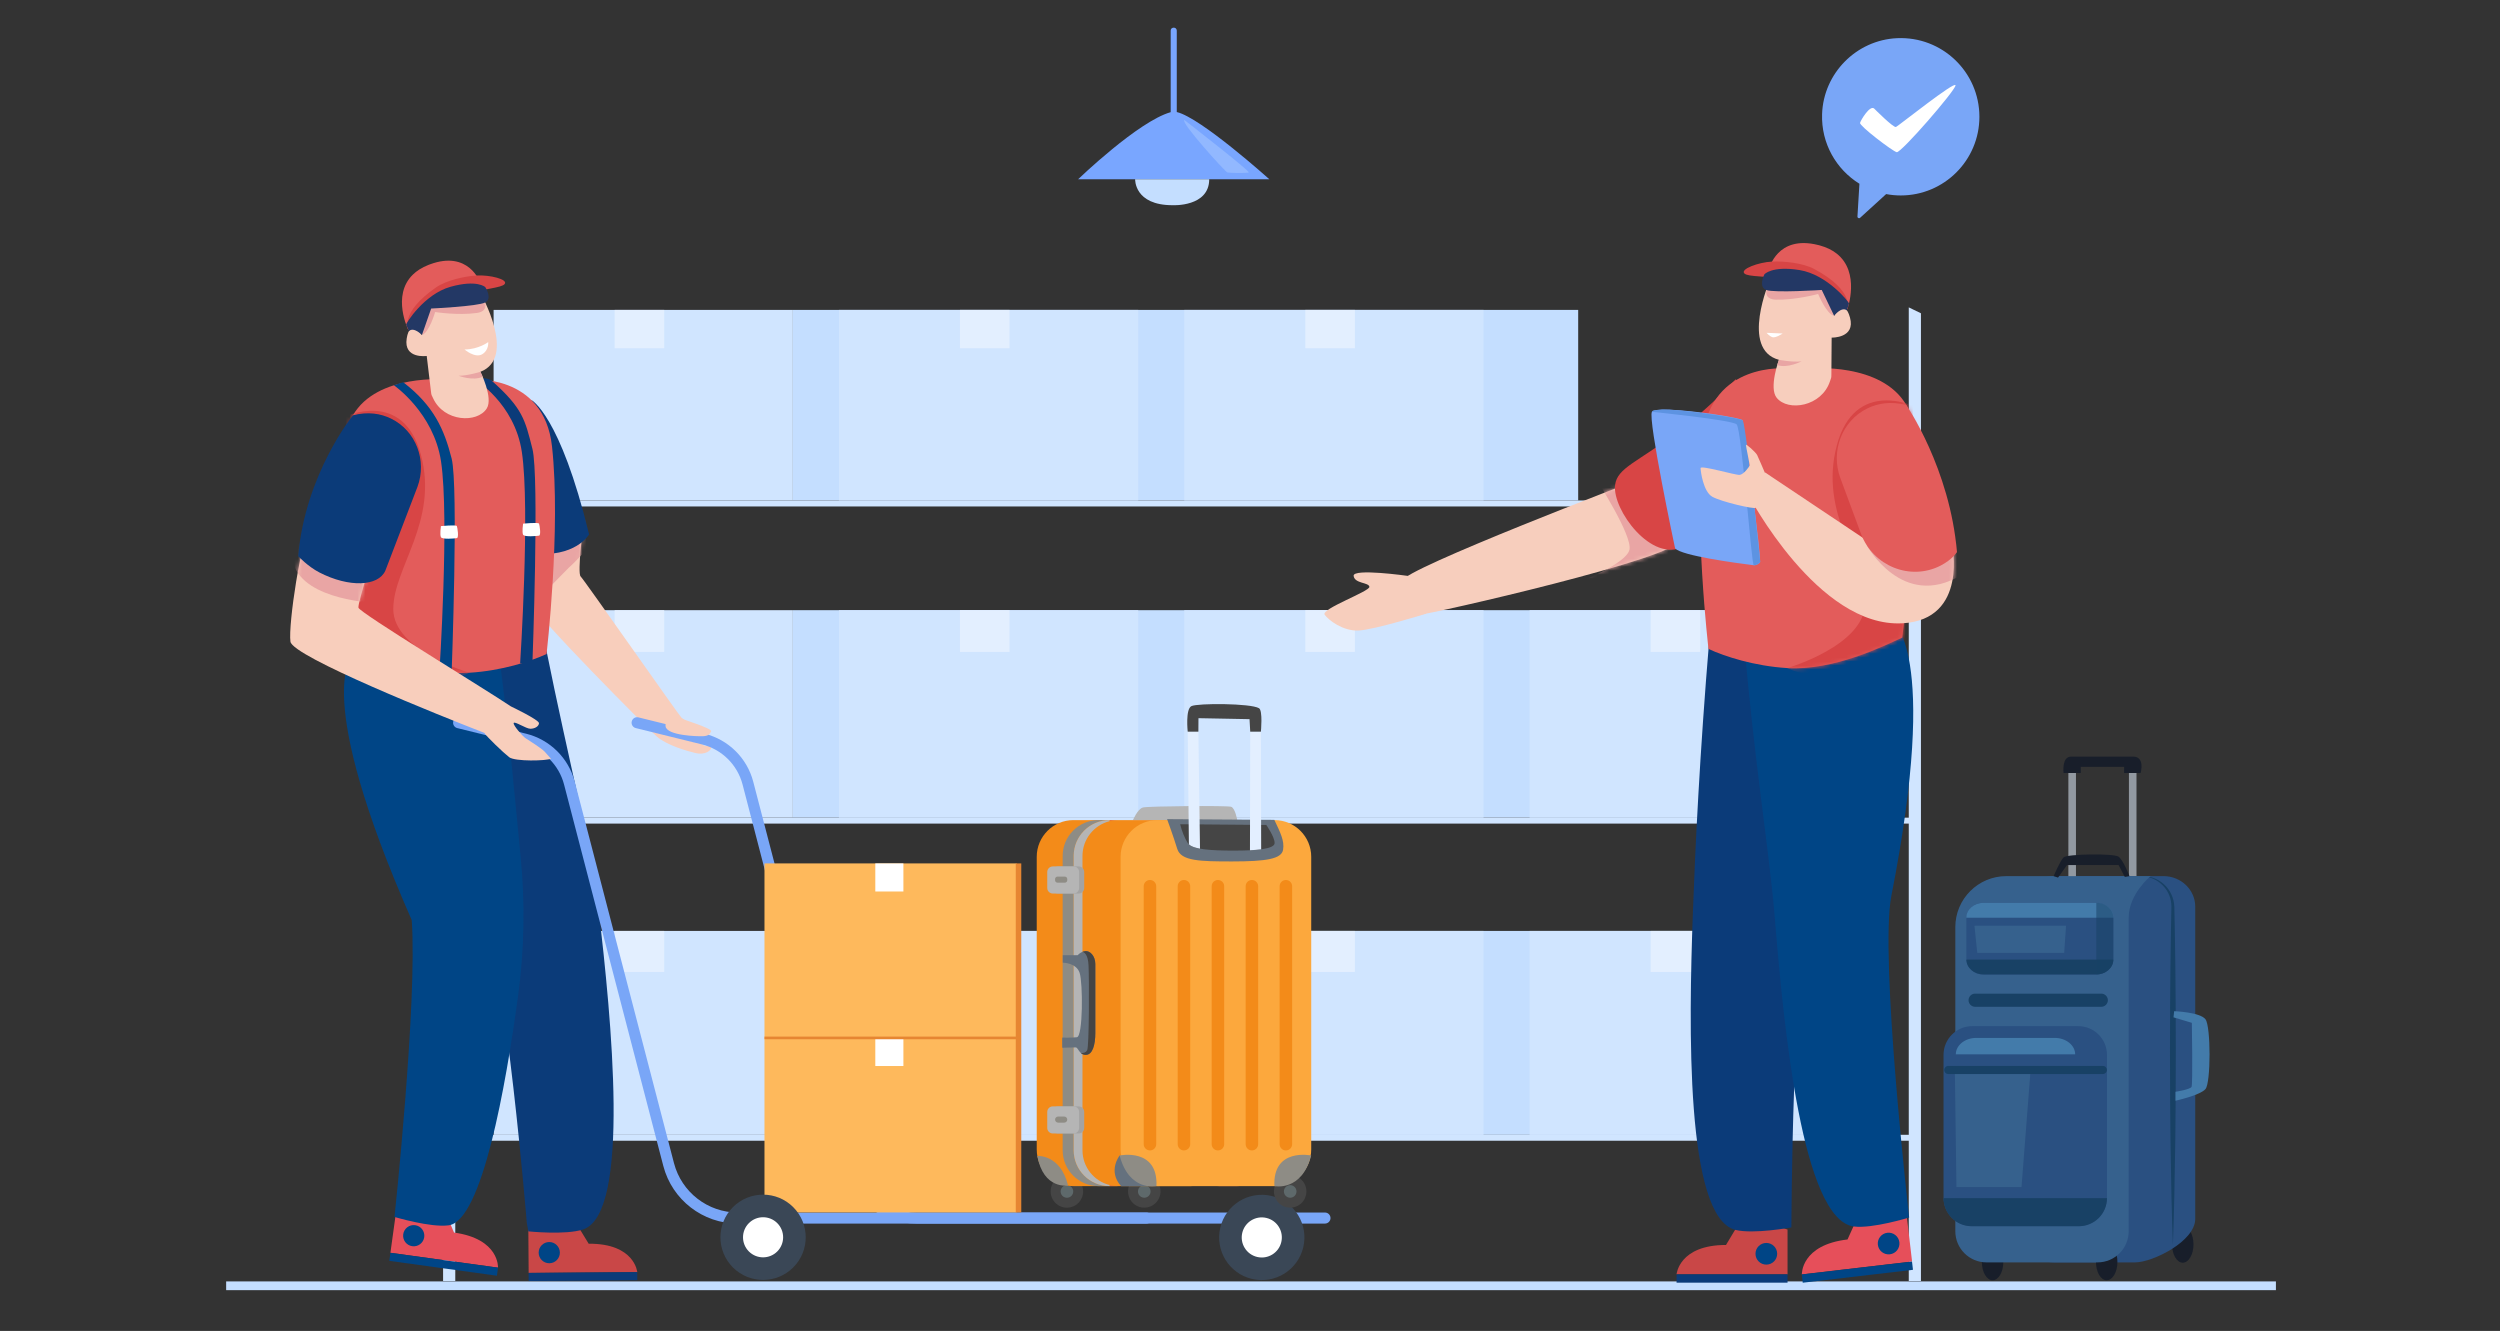<svg width="633" height="337" viewBox="0 0 633 337" fill="none" xmlns="http://www.w3.org/2000/svg">
<rect x="0" y="0" width="633" height="337" fill="#333333" stroke="none"/>
<path d="M399.596 78.467H200.761V126.713H399.596V78.467Z" fill="#C4DEFF"/>
<path d="M200.761 78.467H124.98V126.713H200.761V78.467Z" fill="#D0E5FF"/>
<path d="M168.179 78.467H155.633V88.176H168.179V78.467Z" fill="#E3EFFF"/>
<path d="M288.197 78.467H212.416V126.713H288.197V78.467Z" fill="#D0E5FF"/>
<path d="M255.615 78.467H243.069V88.176H255.615V78.467Z" fill="#E3EFFF"/>
<path d="M375.633 78.467H299.852V126.713H375.633V78.467Z" fill="#D0E5FF"/>
<path d="M343.051 78.467H330.505V88.176H343.051V78.467Z" fill="#E3EFFF"/>
<path d="M473.096 154.497H200.761V207.028H473.096V154.497Z" fill="#C4DEFF"/>
<path d="M200.761 154.497H124.98V207.028H200.761V154.497Z" fill="#D0E5FF"/>
<path d="M168.179 154.497H155.633V165.069H168.179V154.497Z" fill="#E3EFFF"/>
<path d="M288.197 154.497H212.416V207.028H288.197V154.497Z" fill="#D0E5FF"/>
<path d="M255.615 154.497H243.069V165.069H255.615V154.497Z" fill="#E3EFFF"/>
<path d="M375.633 154.497H299.852V207.028H375.633V154.497Z" fill="#D0E5FF"/>
<path d="M343.051 154.497H330.505V165.069H343.051V154.497Z" fill="#E3EFFF"/>
<path d="M463.069 154.497H387.288V207.028H463.069V154.497Z" fill="#D0E5FF"/>
<path d="M430.486 154.497H417.94V165.069H430.486V154.497Z" fill="#E3EFFF"/>
<path d="M473.096 235.711H200.761V287.343H473.096V235.711Z" fill="#C4DEFF"/>
<path d="M200.761 235.711H124.98V287.343H200.761V235.711Z" fill="#D0E5FF"/>
<path d="M168.179 235.711H155.633V246.102H168.179V235.711Z" fill="#E3EFFF"/>
<path d="M288.197 235.711H212.416V287.343H288.197V235.711Z" fill="#D0E5FF"/>
<path d="M255.615 235.711H243.069V246.102H255.615V235.711Z" fill="#E3EFFF"/>
<path d="M375.633 235.711H299.852V287.343H375.633V235.711Z" fill="#D0E5FF"/>
<path d="M343.051 235.711H330.505V246.102H343.051V235.711Z" fill="#E3EFFF"/>
<path d="M463.069 235.711H387.288V287.343H463.069V235.711Z" fill="#D0E5FF"/>
<path d="M430.486 235.711H417.94V246.102H430.486V235.711Z" fill="#E3EFFF"/>
<path d="M483.299 77.828V126.726H115.276V78.466H112.19V324.366H115.276V288.841H483.299V324.366H486.385V79.322L483.299 77.828ZM483.299 287.33H115.276V208.539H483.299V287.33ZM483.299 207.028H115.276V128.236H483.299V207.028Z" fill="#D0E5FF"/>
<path d="M576.261 324.453H57.263V326.668H576.261V324.453Z" fill="#C4DEFF"/>
<path d="M147.748 132.327C147.748 132.327 146.117 145.101 147.015 145.952C147.912 146.804 172.071 181.38 172.588 181.762C173.105 182.144 180.308 186.982 178.619 187.643C176.931 188.303 172.722 185.32 172.208 185.269C171.694 185.217 172.532 186.399 172.532 186.399C172.532 186.399 175.982 187.222 175.92 187.882C175.857 188.541 176.494 187.097 177.719 188.352C178.945 189.607 179.849 188.239 180.053 189.133C180.257 190.027 178.466 191.243 176.126 190.683C173.786 190.123 168.83 188.673 166.337 186.519C163.844 184.365 135.471 155.774 134.717 152.995C133.962 150.217 135.754 131.212 136.598 131.182C137.442 131.151 147.748 132.327 147.748 132.327Z" fill="#F8CEBC"/>
<mask id="mask0_83_11195" style="mask-type:luminance" maskUnits="userSpaceOnUse" x="134" y="131" width="47" height="60">
<path d="M147.748 132.327C147.748 132.327 146.117 145.101 147.015 145.952C147.912 146.804 172.071 181.38 172.588 181.762C173.105 182.144 180.308 186.982 178.619 187.643C176.931 188.303 172.722 185.32 172.208 185.269C171.694 185.217 172.532 186.399 172.532 186.399C172.532 186.399 175.982 187.222 175.92 187.882C175.857 188.541 176.494 187.097 177.719 188.352C178.945 189.607 179.849 188.239 180.053 189.133C180.257 190.027 178.466 191.243 176.126 190.683C173.786 190.123 168.83 188.673 166.337 186.519C163.844 184.365 135.471 155.774 134.717 152.995C133.962 150.217 135.754 131.212 136.598 131.182C137.442 131.151 147.748 132.327 147.748 132.327Z" fill="white"/>
</mask>
<g mask="url(#mask0_83_11195)">
<path d="M149.951 137.554C149.951 137.554 146.168 141.86 144.02 143.744C143.229 144.438 133.385 154.869 133.067 154.441C132.749 154.014 135.948 134.211 136.928 133.092C137.909 131.972 148.442 130.167 148.739 130.675C149.037 131.183 149.951 137.554 149.951 137.554Z" fill="#E9A5A4"/>
</g>
<path d="M134.536 101.288C134.536 101.288 141.788 104.908 149.158 135.311C149.158 135.311 145.71 141.391 134.536 140.102V101.288Z" fill="#0B3B79"/>
<path d="M146.735 311.114C145.276 310.559 142.779 309.825 139.635 309.956C137.114 310.062 135.095 310.684 133.773 311.211C133.8 314.908 133.828 318.606 133.856 322.304L161.356 322.098C161.356 322.098 160.724 314.823 149.054 314.91L146.735 311.114Z" fill="#C94747"/>
<path d="M136.387 317.188C136.398 318.672 137.609 319.866 139.093 319.855C140.577 319.843 141.77 318.632 141.759 317.148C141.748 315.665 140.536 314.471 139.053 314.482C137.569 314.493 136.375 315.705 136.387 317.188Z" fill="#004586"/>
<path d="M133.858 324.359L161.36 324.153L161.344 322.09L133.843 322.296L133.858 324.359Z" fill="#0B3B79"/>
<path d="M138.072 163.316C144.479 195.196 149.693 213.916 151.609 230.51C154.725 257.491 159.815 307.198 147.657 311.292C143.268 312.77 133.773 311.782 133.773 311.782L133.384 309.618C133.384 309.618 128.078 244.879 122.184 230.544C98.289 172.432 104.795 164.49 104.795 164.49L138.072 163.316Z" fill="#0B3B79"/>
<path d="M113.21 307.992C111.847 307.233 109.482 306.147 106.351 305.823C103.841 305.564 101.755 305.889 100.37 306.219C99.864 309.882 99.358 313.545 98.853 317.208L126.096 320.97C126.096 320.97 126.519 313.68 114.958 312.084L113.21 307.992Z" fill="#E64F5A"/>
<path d="M102.094 312.512C101.891 313.981 102.918 315.337 104.388 315.54C105.858 315.743 107.214 314.716 107.417 313.247C107.62 311.777 106.593 310.421 105.123 310.218C103.653 310.015 102.297 311.042 102.094 312.512Z" fill="#004586"/>
<path d="M98.576 319.249L125.819 323.011L126.101 320.968L98.858 317.206L98.576 319.249Z" fill="#004586"/>
<path d="M104.252 232.975C104.216 232.891 104.18 232.807 104.145 232.726C78.855 175.207 89.175 166.297 89.175 166.297L125.871 162.306C128.887 184.156 130.353 202.218 131.811 216.802C132.989 228.585 132.767 240.461 131.173 252.194C128.076 274.997 122.052 309.093 113.617 310.251C109.029 310.882 99.887 308.134 99.887 308.134C99.887 308.134 105.716 253.606 104.252 232.975Z" fill="#004586"/>
<path d="M113.114 96.084H119.108C119.108 96.084 137.709 94.415 139.764 113.003C142.083 133.979 138.383 165.598 138.383 165.598C134.35 167.457 127.026 169.845 118.844 170.339C107.333 171.034 95.046 166.52 90.553 164.464C87.752 140.282 85.018 112.656 89.357 105.158C95.52 94.507 113.114 96.084 113.114 96.084Z" fill="#E35C5B"/>
<mask id="mask1_83_11195" style="mask-type:luminance" maskUnits="userSpaceOnUse" x="87" y="96" width="54" height="75">
<path d="M113.114 96.084H119.108C119.108 96.084 137.709 94.415 139.764 113.003C142.083 133.979 138.383 165.598 138.383 165.598C134.35 167.457 127.026 169.845 118.844 170.339C107.333 171.034 95.046 166.52 90.553 164.464C87.752 140.282 85.018 112.656 89.357 105.158C95.52 94.507 113.114 96.084 113.114 96.084Z" fill="white"/>
</mask>
<g mask="url(#mask1_83_11195)">
<path d="M118.844 170.339C118.844 170.339 99.579 164.731 99.579 154.226C99.579 143.72 111.085 132.073 106.588 115.173C102.091 98.273 87.091 105.581 87.091 105.581C87.091 105.581 76.285 146.232 80.167 157.651C84.049 169.07 98.666 171.811 98.666 171.811C98.666 171.811 111.036 174.116 118.844 170.339Z" fill="#D84545"/>
</g>
<path d="M290.288 309.809H186.83C177.949 309.809 170.185 303.806 167.948 295.211L142.826 198.658C141.517 193.627 137.569 189.728 132.521 188.483L115.783 184.354C115.033 184.169 114.576 183.412 114.761 182.662C114.946 181.912 115.705 181.454 116.453 181.64L133.191 185.769C139.236 187.26 143.964 191.929 145.532 197.954L170.654 294.507C172.57 301.87 179.222 307.013 186.83 307.013H290.288C291.06 307.013 291.686 307.639 291.686 308.411C291.686 309.183 291.06 309.809 290.288 309.809Z" fill="#79A6F7"/>
<path d="M335.486 309.809H232.028C223.147 309.809 215.383 303.806 213.146 295.212L188.024 198.658C186.714 193.627 182.766 189.728 177.719 188.483L160.981 184.354C160.231 184.169 159.773 183.412 159.958 182.662C160.143 181.912 160.902 181.454 161.65 181.64L178.388 185.769C184.433 187.26 189.162 191.929 190.729 197.954L215.852 294.508C217.767 301.87 224.419 307.013 232.027 307.013H335.486C336.258 307.013 336.884 307.639 336.884 308.411C336.884 309.183 336.258 309.809 335.486 309.809Z" fill="#79A6F7"/>
<path d="M257.406 262.801H193.567V306.989H257.406V262.801Z" fill="#FEB95C"/>
<path d="M228.741 262.801H221.628V269.914H228.741V262.801Z" fill="white"/>
<path d="M257.406 218.614H193.567V262.801H257.406V218.614Z" fill="#FEB95C"/>
<path d="M228.741 218.614H221.628V225.727H228.741V218.614Z" fill="white"/>
<path d="M257.406 262.465H193.567V263.137H257.406V262.465Z" fill="#E68632"/>
<path d="M258.586 218.614H257.188V306.989H258.586V218.614Z" fill="#E68632"/>
<path d="M200.844 320.916C205.061 316.7 205.061 309.865 200.844 305.648C196.628 301.432 189.793 301.432 185.576 305.648C181.36 309.865 181.36 316.7 185.576 320.916C189.792 325.133 196.628 325.133 200.844 320.916Z" fill="#3A4756"/>
<path d="M196.801 316.873C198.784 314.89 198.784 311.675 196.801 309.692C194.818 307.708 191.603 307.708 189.62 309.692C187.636 311.675 187.636 314.89 189.62 316.873C191.603 318.856 194.818 318.856 196.801 316.873Z" fill="white"/>
<path d="M329.99 315.802C331.36 309.999 327.767 304.184 321.964 302.814C316.161 301.444 310.347 305.037 308.976 310.84C307.606 316.643 311.199 322.458 317.002 323.828C322.805 325.198 328.62 321.605 329.99 315.802Z" fill="#3A4756"/>
<path d="M324.425 314.488C325.07 311.758 323.38 309.023 320.65 308.379C317.921 307.734 315.186 309.424 314.541 312.154C313.897 314.883 315.587 317.619 318.316 318.263C321.046 318.908 323.781 317.217 324.425 314.488Z" fill="white"/>
<path d="M172.613 182.012C172.613 182.012 180.409 184.482 180.058 185.157C179.707 185.832 179.489 186.333 178.062 186.403C176.502 186.478 168.86 186.24 168.521 183.913C168.182 181.586 172.613 182.012 172.613 182.012Z" fill="#F8CEBC"/>
<path d="M99.743 97.556C99.743 97.556 109.833 104.519 111.675 116.868C113.81 131.181 111.241 170.411 111.241 170.411H114.35C114.35 170.411 116.126 123.05 114.35 116.086C112.47 108.713 109.854 102.771 102.167 96.837C102.167 96.837 102.091 96.693 99.743 97.556Z" fill="#004586"/>
<path d="M120.201 96.045C120.201 96.045 130.291 102.081 132.132 114.429C134.267 128.742 131.699 167.972 131.699 167.972H134.808C134.808 167.972 136.584 120.612 134.808 113.647C132.927 106.274 132.417 103.42 124.417 96.315C124.417 96.315 122.549 95.182 120.201 96.045Z" fill="#0B3B79"/>
<path d="M78.12 135.784C79.799 136.089 94.456 140.67 94.456 140.67C94.456 140.67 90.604 152.496 90.754 153.854C90.886 155.058 122.529 174.268 129.381 178.872C129.381 178.872 129.381 178.872 129.382 178.872C129.382 178.872 136.531 182.275 136.474 183.119C136.418 183.963 135.365 184.513 134.287 184.52C133.21 184.527 130.298 182.543 130.068 183.062C129.839 183.581 132.377 186.502 133.103 186.935C133.829 187.368 137.227 189.58 137.876 190.289C138.524 190.998 139.504 192.096 139.504 192.096C138.434 192.659 130.396 192.857 128.933 191.731C127.469 190.605 123.106 186.413 122.614 185.554C111.821 181.377 74.069 166.262 73.54 162.462C72.928 158.075 76.44 135.478 78.12 135.784Z" fill="#F8CEBC"/>
<mask id="mask2_83_11195" style="mask-type:luminance" maskUnits="userSpaceOnUse" x="73" y="135" width="67" height="58">
<path d="M78.12 135.784C79.799 136.089 94.456 140.67 94.456 140.67C94.456 140.67 90.604 152.496 90.754 153.854C90.886 155.058 122.529 174.268 129.381 178.872C129.381 178.872 129.381 178.872 129.382 178.872C129.382 178.872 136.531 182.275 136.474 183.119C136.418 183.963 135.365 184.513 134.287 184.52C133.21 184.527 130.298 182.543 130.068 183.062C129.839 183.581 132.377 186.502 133.103 186.935C133.829 187.368 137.227 189.58 137.876 190.289C138.524 190.998 139.504 192.096 139.504 192.096C138.434 192.659 130.396 192.857 128.933 191.731C127.469 190.605 123.106 186.413 122.614 185.554C111.821 181.377 74.069 166.262 73.54 162.462C72.928 158.075 76.44 135.478 78.12 135.784Z" fill="white"/>
</mask>
<g mask="url(#mask2_83_11195)">
<path d="M95.204 152.669C95.204 152.669 77.261 152.128 74.342 142.833C74.342 142.833 74.802 136.182 75.508 135.781C76.214 135.38 95.528 141.319 95.853 144.778C96.177 148.237 95.204 152.669 95.204 152.669Z" fill="#E9A5A4"/>
</g>
<path d="M89.357 105.157C89.357 105.157 77.252 120.089 75.507 140.823C75.507 140.823 77.968 143.448 80.845 144.933C88.382 148.824 95.75 148.505 97.564 144.505L105.705 123.264C108.159 116.644 105.361 109.094 99.02 105.991C96.407 104.713 93.201 104.163 89.357 105.157Z" fill="#0B3B79"/>
<path d="M121.706 74.331C121.706 74.331 130.967 90.495 121.646 94.139C121.646 94.139 124.937 100.735 123.25 103.417C120.858 107.218 112.401 106.855 109.655 100.821C109.275 99.986 109.236 100.139 109.133 99.228L108.045 90.128C108.045 90.128 102.145 90.963 102.977 85.699C103.809 80.434 106.837 84.82 106.837 84.82L106.638 77.253L121.706 74.331Z" fill="#F7CEBD"/>
<mask id="mask3_83_11195" style="mask-type:luminance" maskUnits="userSpaceOnUse" x="102" y="74" width="24" height="32">
<path d="M121.706 74.331C121.706 74.331 130.967 90.495 121.646 94.139C121.646 94.139 124.937 100.735 123.25 103.417C120.858 107.218 112.401 106.855 109.655 100.821C109.275 99.986 109.236 100.139 109.133 99.228L108.045 90.128C108.045 90.128 102.145 90.963 102.977 85.699C103.809 80.434 106.837 84.82 106.837 84.82L106.638 77.253L121.706 74.331Z" fill="white"/>
</mask>
<g mask="url(#mask3_83_11195)">
<path d="M122.856 76.588C122.856 76.588 123.659 78.828 120.774 79.237C115.96 79.918 110.175 79.008 110.175 79.008C110.175 79.008 108.671 84.231 106.837 84.821C106.837 84.821 107.669 77.543 108.46 77.033C109.252 76.522 122.856 76.588 122.856 76.588Z" fill="#E9A5A4"/>
</g>
<path d="M104.536 69.532C105.509 68.58 106.797 67.743 108.477 67.078C108.588 67.034 108.694 66.991 108.803 66.957C118.691 63.247 121.577 71.534 121.577 71.534C108.398 70.814 103.399 83.573 103.399 83.573C103.399 83.573 99.071 74.852 104.536 69.532Z" fill="#E35C5B"/>
<path d="M110.411 72.768C113.089 70.914 117.789 69.934 120.629 69.76C124.003 69.552 128.778 70.738 127.76 71.939C126.159 73.826 110.004 72.934 103.399 83.573C103.399 83.573 101.004 79.28 110.411 72.768Z" fill="#D84545"/>
<path d="M121.646 94.139C121.646 94.139 118.497 95.133 116.118 95.148C116.118 95.148 119.813 96.557 122.206 95.382L121.646 94.139Z" fill="#E9A5A4"/>
<path d="M123.615 86.615C123.615 86.615 121.214 88.457 117.621 88.494C117.621 88.494 120.239 90.739 122.046 89.72C123.853 88.701 123.615 86.615 123.615 86.615Z" fill="white"/>
<path d="M122.864 72.689C122.864 72.689 124.789 75.598 122.856 76.588C120.923 77.577 109.171 78.119 109.171 78.119L106.837 84.82C106.837 84.82 104.807 82.683 103.545 83.822C103.545 83.822 102.918 82.438 102.832 82.191C102.745 81.945 107.364 74.485 114.082 72.61C120.799 70.735 122.864 72.689 122.864 72.689Z" fill="#233865"/>
<path d="M111.641 133.206C111.641 133.206 115.535 132.822 115.68 133.206C115.825 133.59 116.23 136.155 115.68 136.252C115.13 136.349 111.957 136.639 111.641 136.01C111.324 135.381 111.641 133.206 111.641 133.206Z" fill="white"/>
<path d="M132.447 132.583C132.447 132.583 136.341 132.199 136.486 132.583C136.631 132.967 137.036 135.533 136.486 135.629C135.936 135.726 132.763 136.017 132.447 135.387C132.13 134.758 132.447 132.583 132.447 132.583Z" fill="white"/>
<path d="M415.045 121.354C415.045 121.354 355.074 144.209 355.074 147.048C355.074 149.887 357.081 155.64 359.407 155.64C361.734 155.64 425.911 141.035 425.028 136.798C424.145 132.562 415.045 121.354 415.045 121.354Z" fill="#F7CEBD"/>
<mask id="mask4_83_11195" style="mask-type:luminance" maskUnits="userSpaceOnUse" x="355" y="121" width="71" height="35">
<path d="M415.045 121.354C415.045 121.354 355.074 144.209 355.074 147.048C355.074 149.887 357.081 155.64 359.407 155.64C361.734 155.64 425.911 141.035 425.028 136.798C424.145 132.562 415.045 121.354 415.045 121.354Z" fill="white"/>
</mask>
<g mask="url(#mask4_83_11195)">
<path d="M404.184 121.354C404.184 121.354 413.406 135.673 412.578 139.194C411.751 142.715 400.266 147.222 400.266 147.222C400.266 147.222 427.772 142.713 426.332 138.345C424.891 133.977 412.019 116.747 409.78 117.62C407.541 118.493 404.184 121.354 404.184 121.354Z" fill="#E9A5A4"/>
</g>
<path d="M439.447 96.046C436.418 99.316 431.358 104.399 424.32 109.71C414.535 117.095 409.483 118.462 408.944 122.792C408.173 128.996 418.207 142.731 426.332 138.345C429.098 136.852 455.028 117.994 455.049 114.555C455.07 111.115 439.447 96.046 439.447 96.046Z" fill="#D84545"/>
<path d="M439.36 311.329C440.846 310.752 443.392 309.983 446.606 310.093C449.183 310.181 451.25 310.802 452.605 311.329C452.605 315.108 452.605 318.886 452.605 322.664H424.505C424.505 322.664 425.095 315.226 437.02 315.226L439.36 311.329Z" fill="#C94747"/>
<path d="M447.235 320.202C448.751 320.202 449.98 318.973 449.98 317.457C449.98 315.941 448.751 314.713 447.235 314.713C445.719 314.713 444.49 315.941 444.49 317.457C444.49 318.973 445.719 320.202 447.235 320.202Z" fill="#004586"/>
<path d="M452.605 322.664H424.505V324.772H452.605V322.664Z" fill="#0B3B79"/>
<path d="M432.806 161.742C430.382 190.661 429.224 214.626 428.615 231.683C427.626 259.417 426.686 308.223 439.401 311.408C443.991 312.558 453.582 310.783 453.582 310.783C453.582 310.783 453.746 244.414 458.59 229.336C478.223 168.212 466.795 160.244 466.795 160.244L432.806 161.742Z" fill="#0B3B79"/>
<path d="M469.664 309.693C471.072 308.946 473.511 307.886 476.716 307.621C479.286 307.409 481.411 307.785 482.818 308.152C483.258 311.904 483.697 315.657 484.137 319.409L456.227 322.678C456.227 322.678 455.948 315.222 467.792 313.835L469.664 309.693Z" fill="#E64F5A"/>
<path d="M480.924 314.543C481.101 316.049 480.023 317.413 478.517 317.589C477.012 317.765 475.648 316.688 475.472 315.182C475.295 313.677 476.373 312.313 477.878 312.136C479.384 311.96 480.748 313.038 480.924 314.543Z" fill="#004586"/>
<path d="M484.119 319.422L456.21 322.69L456.455 324.783L484.364 321.515L484.119 319.422Z" fill="#004586"/>
<path d="M441.53 161.425C444.106 192.447 448.021 215.604 449.401 232.616C451.644 260.277 456.388 308.86 469.388 310.545C474.08 311.153 483.399 308.275 483.399 308.275C483.399 308.275 475.842 242.337 478.898 226.798C491.288 163.804 479.01 157.221 479.01 157.221L441.53 161.425Z" fill="#004586"/>
<path d="M458.41 93.287H452.286C452.286 93.287 433.28 91.582 431.18 110.574C428.81 132.008 432.59 164.314 432.59 164.314C436.711 166.214 444.195 168.654 452.555 169.158C464.316 169.869 477.071 163.526 481.661 161.426C484.523 136.717 487.117 110.22 482.683 102.559C476.386 91.676 458.41 93.287 458.41 93.287Z" fill="#E35C5B"/>
<mask id="mask5_83_11195" style="mask-type:luminance" maskUnits="userSpaceOnUse" x="430" y="93" width="56" height="77">
<path d="M458.41 93.287H452.286C452.286 93.287 433.28 91.582 431.18 110.574C428.81 132.008 432.59 164.314 432.59 164.314C436.711 166.214 444.195 168.654 452.555 169.158C464.316 169.869 477.071 163.526 481.661 161.426C484.523 136.717 487.117 110.22 482.683 102.559C476.386 91.676 458.41 93.287 458.41 93.287Z" fill="white"/>
</mask>
<g mask="url(#mask5_83_11195)">
<path d="M452.555 169.158C452.555 169.158 472.239 163.428 472.239 152.694C472.239 141.96 460.483 130.059 465.078 112.791C469.673 95.524 485 102.991 485 102.991C485 102.991 496.041 144.527 492.074 156.194C488.107 167.861 473.173 170.662 473.173 170.662C473.173 170.662 460.533 173.017 452.555 169.158Z" fill="#D84545"/>
</g>
<path d="M448.108 70.997C448.108 70.997 440.541 88.462 450.42 91.103C450.42 91.103 447.828 98.175 449.846 100.706C452.707 104.294 461.253 102.964 463.356 96.525C463.647 95.634 463.704 95.785 463.705 94.848L463.775 85.485C463.775 85.485 469.861 85.662 468.418 80.411C466.974 75.16 464.398 79.958 464.398 79.958L463.74 72.251L448.108 70.997Z" fill="#F7CEBD"/>
<mask id="mask6_83_11195" style="mask-type:luminance" maskUnits="userSpaceOnUse" x="445" y="70" width="24" height="33">
<path d="M448.108 70.997C448.108 70.997 440.541 88.462 450.42 91.103C450.42 91.103 447.828 98.175 449.846 100.706C452.707 104.294 461.253 102.964 463.356 96.525C463.647 95.634 463.704 95.785 463.705 94.848L463.775 85.485C463.775 85.485 469.861 85.662 468.418 80.411C466.974 75.16 464.398 79.958 464.398 79.958L463.74 72.251L448.108 70.997Z" fill="white"/>
</mask>
<g mask="url(#mask6_83_11195)">
<path d="M447.197 73.419C447.197 73.419 446.636 75.785 449.612 75.872C454.578 76.017 460.348 74.435 460.348 74.435C460.348 74.435 462.469 79.568 464.398 79.958C464.398 79.958 462.727 72.662 461.865 72.234C461.003 71.806 447.197 73.419 447.197 73.419Z" fill="#E9A5A4"/>
</g>
<mask id="mask7_83_11195" style="mask-type:luminance" maskUnits="userSpaceOnUse" x="445" y="70" width="24" height="33">
<path d="M448.108 70.997C448.108 70.997 440.541 88.462 450.42 91.103C450.42 91.103 447.828 98.175 449.846 100.706C452.707 104.294 461.253 102.964 463.356 96.525C463.647 95.634 463.704 95.785 463.705 94.848L463.775 85.485C463.775 85.485 469.861 85.662 468.418 80.411C466.974 75.16 464.398 79.958 464.398 79.958L463.74 72.251L448.108 70.997Z" fill="white"/>
</mask>
<g mask="url(#mask7_83_11195)">
<path d="M447.299 84.268L451.363 84.442C451.363 84.442 449.563 85.661 448.75 85.371C447.937 85.08 447.299 84.268 447.299 84.268Z" fill="white"/>
</g>
<path d="M464.997 64.171C463.9 63.316 462.498 62.613 460.716 62.127C460.599 62.095 460.486 62.064 460.372 62.042C449.909 59.399 447.921 68.141 447.921 68.141C461.222 65.913 467.748 78.3 467.748 78.3C467.748 78.3 471.151 68.952 464.997 64.171Z" fill="#E35C5B"/>
<path d="M459.4 68.125C456.47 66.547 451.585 66.086 448.682 66.232C445.232 66.405 440.518 68.151 441.689 69.255C443.529 70.989 459.831 68.248 467.748 78.3C467.748 78.3 469.691 73.668 459.4 68.125Z" fill="#D84545"/>
<path d="M450.42 91.103C450.42 91.103 453.731 91.754 456.148 91.499C456.148 91.499 452.556 93.35 449.993 92.429L450.42 91.103Z" fill="#E9A5A4"/>
<path d="M446.745 69.46C446.745 69.46 445.121 72.634 447.197 73.419C449.272 74.204 461.266 73.418 461.266 73.418L464.398 79.957C464.398 79.957 466.217 77.556 467.628 78.569C467.628 78.569 468.107 77.092 468.167 76.832C468.227 76.572 462.689 69.522 455.655 68.382C448.62 67.242 446.745 69.46 446.745 69.46Z" fill="#233865"/>
<path d="M480.321 9.668C470.017 10.142 461.696 18.577 461.352 28.886C461.103 36.335 464.947 42.904 470.806 46.525L470.306 54.828C470.285 55.187 470.712 55.392 470.978 55.149L477.571 49.143C478.768 49.368 480 49.49 481.263 49.49C492.265 49.49 501.185 40.571 501.185 29.568C501.185 18.253 491.752 9.142 480.321 9.668Z" fill="#79A6F7"/>
<path d="M474.534 27.483C474.534 27.483 479.432 32.426 480.061 32.149C480.691 31.873 495.246 20.237 495.138 21.62C495.03 23.004 481.314 38.797 480.246 38.537C479.178 38.277 470.75 31.863 470.964 31.108C471.178 30.353 473.49 26.541 474.534 27.483Z" fill="white"/>
<path d="M474.98 138.38L446.798 119.543L442.68 125.308C442.68 125.308 460.291 159.024 481.715 157.818C498.522 156.872 494.231 137.66 494.231 137.66L494.225 137.665C488.637 142.033 480.877 142.322 474.98 138.38Z" fill="#F7CEBD"/>
<mask id="mask8_83_11195" style="mask-type:luminance" maskUnits="userSpaceOnUse" x="442" y="119" width="53" height="39">
<path d="M474.98 138.38L446.798 119.543L442.68 125.308C442.68 125.308 460.291 159.024 481.715 157.818C498.522 156.872 494.231 137.66 494.231 137.66L494.225 137.665C488.637 142.033 480.877 142.322 474.98 138.38Z" fill="white"/>
</mask>
<g mask="url(#mask8_83_11195)">
<path d="M472.695 138.114C472.695 138.114 481.672 154.507 496.478 145.678C496.478 145.678 496.275 137.494 494.721 135.103C493.167 132.712 472.695 138.114 472.695 138.114Z" fill="#E9A5A4"/>
</g>
<path d="M482.683 102.558C482.683 102.558 493.719 118.605 495.502 139.791C495.502 139.791 494.321 141.683 491.381 143.2C483.68 147.175 474.225 143.299 471.213 135.172L465.98 121.059C463.473 114.295 466.331 106.581 472.811 103.41C475.48 102.104 478.755 101.542 482.683 102.558Z" fill="#E35C5B"/>
<path d="M445.669 142.274C445.672 142.277 445.672 142.277 445.669 142.279C445.578 142.649 444.612 143.189 444.053 143.122C439.407 142.538 425.825 140.716 424.136 138.849C424.136 138.849 417.186 106.126 418.271 104.268C418.288 104.246 418.305 104.223 418.319 104.207C418.43 104.076 418.656 103.975 418.976 103.898C419.404 103.795 419.999 103.736 420.72 103.714C421.304 103.695 421.975 103.7 422.703 103.728C422.723 103.731 422.745 103.731 422.767 103.731C429.447 103.973 441.154 105.867 441.241 106.438C441.304 106.877 442.991 118.796 444.268 128.964C444.27 128.989 444.273 129.012 444.276 129.034C444.98 134.668 445.559 139.753 445.661 142.037C445.664 142.121 445.669 142.199 445.669 142.274Z" fill="#79A6F7"/>
<path d="M445.678 142.21C445.681 142.229 445.678 142.251 445.669 142.274C445.672 142.277 445.672 142.277 445.669 142.279C445.578 142.649 444.612 143.189 444.053 143.122C443.455 143.047 440.99 108.564 439.702 107.437C438.414 106.31 418.271 104.268 418.271 104.268C418.288 104.246 418.305 104.223 418.319 104.207C418.433 104.034 418.408 103.976 418.976 103.898C419.307 103.851 419.841 103.801 420.72 103.714C420.753 103.709 420.787 103.706 420.82 103.703C421.196 103.667 421.849 103.678 422.704 103.728C422.723 103.731 422.746 103.731 422.768 103.731C428.026 104.051 440.52 105.778 441.241 106.438C441.733 106.888 443.163 118.968 444.268 128.964C444.271 128.989 444.273 129.012 444.276 129.034C444.986 135.452 445.559 140.999 445.662 142.037C445.672 142.137 445.678 142.196 445.678 142.21Z" fill="#5D93E2"/>
<path d="M446.798 119.544C446.798 119.544 445.257 115.908 444.908 115.211C444.559 114.513 442.068 112.271 442.068 112.67C442.068 113.068 443.076 117.656 442.995 117.903C442.915 118.15 441.52 120.143 440.474 120.242C439.427 120.342 430.555 117.706 430.582 118.525C430.61 119.345 431.258 124.477 433.549 125.772C435.841 127.067 444.178 128.98 444.543 128.572C444.908 128.163 446.798 119.544 446.798 119.544Z" fill="#F8CEBC"/>
<path d="M356.459 145.818C356.459 145.818 342.48 143.826 342.738 145.818C342.996 147.81 346.6 147.423 346.729 148.582C346.858 149.741 334.369 154.201 335.399 155.64C336.429 157.08 340.034 159.783 343.897 159.655C347.759 159.526 361.343 155.324 361.165 155.358C360.986 155.392 356.459 145.818 356.459 145.818Z" fill="#F7CEBD"/>
<path d="M321.395 45.386C321.395 45.386 304.033 29.775 297.958 28.369C297.958 23.121 297.958 17.872 297.958 12.624C297.958 10.998 297.958 9.372 297.958 7.745C297.958 6.752 296.415 6.751 296.415 7.745C296.415 13.437 296.415 19.128 296.415 24.82C296.415 26.014 296.415 27.208 296.415 28.402C288.18 30.729 272.979 45.386 272.979 45.386H321.395Z" fill="#79A6FF"/>
<path d="M287.417 45.386C287.417 45.386 287.146 51.977 296.927 51.958C296.927 51.958 306.173 52.438 306.173 45.386H287.417Z" fill="#C4DEFF"/>
<path opacity="0.34" d="M299.913 30.407C299.913 30.407 316.728 43.463 316.182 43.668C315.635 43.873 311.328 43.805 310.782 43.668C310.235 43.532 298.614 30.681 299.913 30.407Z" fill="#C4DEFF"/>
<path d="M555.393 315.085C555.393 317.643 554.176 319.717 552.675 319.717C551.174 319.717 549.957 317.643 549.957 315.085C549.957 312.527 551.174 310.453 552.675 310.453C554.176 310.453 555.393 312.527 555.393 315.085Z" fill="#181E2A"/>
<path d="M540.611 319.636H519.974C515.536 319.636 511.939 316.17 511.939 311.895V229.575C511.939 225.3 515.536 221.834 519.974 221.834H547.801C552.239 221.834 555.836 225.3 555.836 229.575V308.613C555.836 314.319 545.048 319.636 540.611 319.636Z" fill="#2A5081"/>
<path d="M542.29 221.834C543.31 221.797 544.345 221.956 545.318 222.314C546.288 222.676 547.192 223.232 547.962 223.943C548.734 224.652 549.36 225.525 549.804 226.485C550.248 227.447 550.502 228.501 550.545 229.568L550.668 235.696L550.758 241.818L550.801 244.878L550.827 247.939L550.879 254.06L550.917 266.303L550.876 278.545L550.824 284.666L550.796 287.727L550.753 290.788C550.644 298.949 550.483 307.111 550.177 315.273C549.87 307.111 549.709 298.949 549.6 290.788L549.557 287.727L549.529 284.666L549.477 278.545L549.436 266.303L549.475 254.06L549.526 247.939L549.553 244.878L549.595 241.818L549.685 235.696L549.801 229.582C549.809 228.609 549.63 227.63 549.265 226.718C548.902 225.805 548.351 224.964 547.666 224.245C546.296 222.804 544.334 221.908 542.29 221.834Z" fill="#184165"/>
<path d="M533.415 324.162C534.916 324.162 536.133 322.088 536.133 319.53C536.133 316.971 534.916 314.897 533.415 314.897C531.914 314.897 530.697 316.971 530.697 319.53C530.697 322.088 531.914 324.162 533.415 324.162Z" fill="#181E2A"/>
<path d="M504.525 324.162C506.027 324.162 507.243 322.088 507.243 319.53C507.243 316.971 506.027 314.897 504.525 314.897C503.024 314.897 501.807 316.971 501.807 319.53C501.807 322.088 503.024 324.162 504.525 324.162Z" fill="#181E2A"/>
<path d="M525.629 194.262H523.713V222.195H525.629V194.262Z" fill="#9299A1"/>
<path d="M540.959 193.743H539.043V221.834H540.959V193.743Z" fill="#9299A1"/>
<path d="M522.494 195.723H526.849V194.164H537.824V195.723H542.005C542.005 195.723 543.224 191.566 540.088 191.566C536.953 191.566 526.849 191.566 524.41 191.566C521.971 191.566 522.494 195.723 522.494 195.723Z" fill="#181E2A"/>
<path d="M531.096 221.834H508.005C500.87 221.834 495.086 227.619 495.086 234.754V311.749C495.086 316.105 498.617 319.636 502.972 319.636H531.096C535.452 319.636 538.983 316.105 538.983 311.749V232.308C538.983 226.382 544.527 221.834 544.527 221.834H531.096Z" fill="#36618D"/>
<path d="M550.493 256.035C550.493 256.035 557.045 256.261 558.424 258.075C559.804 259.888 559.804 274.169 558.424 275.756C557.045 277.342 550.838 278.703 550.838 278.703V276.436C550.838 276.436 554.558 275.87 554.902 275.19C555.247 274.51 554.976 258.982 554.976 258.982L550.333 257.589L550.493 256.035Z" fill="#437BAA"/>
<path d="M519.974 221.845C519.974 221.845 521.623 217.975 522.494 217.093C523.365 216.212 535.211 216.036 536.43 216.917C537.649 217.798 539.179 221.845 539.179 221.845L537.998 222.029L536.43 219.032C536.43 219.032 534.514 219.032 529.636 219.032C524.759 219.032 523.365 219.032 523.365 219.032L521.1 222.205L519.974 221.845Z" fill="#181E2A"/>
<path d="M530.971 246.728H502.008C499.727 246.728 497.879 244.879 497.879 242.599V232.733C497.879 230.452 499.727 228.604 502.008 228.604H530.971C533.252 228.604 535.1 230.452 535.1 232.733V242.599C535.1 244.879 533.252 246.728 530.971 246.728Z" fill="#2A5081"/>
<path d="M535.1 242.969C535.1 245.045 533.166 246.728 530.78 246.728H502.199C499.813 246.728 497.879 245.045 497.879 242.969H535.1Z" fill="#184165"/>
<path d="M497.879 232.362C497.879 230.286 499.813 228.604 502.199 228.604H530.78C533.166 228.604 535.1 230.286 535.1 232.362H497.879Z" fill="#437BAA"/>
<path d="M532.045 254.922H500.101C499.184 254.922 498.435 254.172 498.435 253.256C498.435 252.339 499.185 251.589 500.101 251.589H532.045C532.962 251.589 533.712 252.339 533.712 253.256C533.712 254.172 532.961 254.922 532.045 254.922Z" fill="#184165"/>
<path opacity="0.53" d="M535.1 242.969V232.362C535.1 230.286 533.166 228.604 530.78 228.604V246.728C533.166 246.728 535.1 245.045 535.1 242.969Z" fill="#184165"/>
<path d="M526.21 310.477H499.378C495.358 310.477 492.099 307.218 492.099 303.198V267.099C492.099 263.079 495.358 259.82 499.378 259.82H526.21C530.231 259.82 533.49 263.079 533.49 267.099V303.198C533.489 307.218 530.23 310.477 526.21 310.477Z" fill="#2A5081"/>
<path d="M533.489 303.372C533.489 307.296 530.309 310.477 526.385 310.477H499.203C495.28 310.477 492.099 307.296 492.099 303.372H533.489Z" fill="#184165"/>
<path d="M525.432 266.961C525.432 264.662 523.109 262.798 520.245 262.798H500.401C497.536 262.798 495.214 264.662 495.214 266.961H525.432Z" fill="#437BAA"/>
<path d="M514.132 271.076L494.966 270.839L495.371 300.571H511.846L514.132 271.076Z" fill="#36618D"/>
<path d="M532.439 271.947H493.31C492.741 271.947 492.28 271.486 492.28 270.917C492.28 270.349 492.741 269.888 493.31 269.888H532.439C533.008 269.888 533.469 270.349 533.469 270.917C533.469 271.486 533.008 271.947 532.439 271.947Z" fill="#184165"/>
<path d="M499.935 234.401H523.123L522.649 241.263H500.645L499.935 234.401Z" fill="#36618D"/>
<path d="M328.853 305.153C330.778 303.948 331.362 301.412 330.157 299.487C328.953 297.562 326.416 296.978 324.491 298.182C322.567 299.387 321.982 301.923 323.187 303.848C324.391 305.773 326.928 306.357 328.853 305.153Z" fill="#454545"/>
<path d="M328.272 301.671C328.272 300.791 327.558 300.077 326.678 300.077C325.798 300.077 325.084 300.791 325.084 301.671C325.084 302.552 325.798 303.265 326.678 303.265C327.559 303.265 328.272 302.552 328.272 301.671Z" fill="#5E696B"/>
<path d="M293.533 303.225C294.395 301.125 293.391 298.723 291.29 297.861C289.189 297 286.788 298.004 285.926 300.105C285.064 302.206 286.069 304.607 288.169 305.469C290.27 306.331 292.672 305.326 293.533 303.225Z" fill="#454545"/>
<path d="M291.322 301.671C291.322 300.791 290.609 300.077 289.728 300.077C288.848 300.077 288.134 300.791 288.134 301.671C288.134 302.552 288.848 303.265 289.728 303.265C290.609 303.265 291.322 302.552 291.322 301.671Z" fill="#5E696B"/>
<path d="M271.068 305.678C273.28 305.165 274.657 302.956 274.144 300.744C273.63 298.532 271.421 297.155 269.209 297.668C266.997 298.182 265.62 300.391 266.134 302.603C266.647 304.815 268.856 306.192 271.068 305.678Z" fill="#454545"/>
<path d="M270.498 303.233C271.357 303.039 271.895 302.185 271.701 301.326C271.506 300.467 270.652 299.929 269.793 300.124C268.935 300.318 268.396 301.172 268.591 302.031C268.786 302.89 269.64 303.428 270.498 303.233Z" fill="#5E696B"/>
<path d="M286.841 207.709C286.841 207.709 288.042 204.791 289.415 204.448C290.788 204.105 310.696 203.933 311.726 204.276C312.756 204.62 313.276 207.651 313.276 207.651L286.841 207.709Z" fill="#B5B5B5"/>
<path d="M301.469 300.323H271.797C266.662 300.323 262.5 296.16 262.5 291.026V216.948C262.5 211.814 266.662 207.651 271.797 207.651H301.469C306.604 207.651 310.766 211.814 310.766 216.948V291.026C310.766 296.16 306.604 300.323 301.469 300.323Z" fill="#F38B19"/>
<path d="M280.926 300.323H283.158C282.388 300.323 281.64 300.226 280.926 300.045V300.323Z" fill="#E6743C"/>
<path d="M283.158 207.651H280.926V207.928C281.64 207.748 282.388 207.651 283.158 207.651Z" fill="#E6743C"/>
<path d="M271.852 291.249V216.725C271.852 211.714 275.915 207.651 280.926 207.651H278.138C273.126 207.651 269.064 211.714 269.064 216.725V291.249C269.064 296.26 273.126 300.323 278.138 300.323H280.926C275.915 300.323 271.852 296.26 271.852 291.249Z" fill="#8E8C85"/>
<path d="M313.276 207.651H308.256C313.268 207.651 317.33 211.714 317.33 216.725V291.249C317.33 296.26 313.268 300.323 308.256 300.323H313.276C318.287 300.323 322.35 296.26 322.35 291.249V216.725C322.35 211.714 318.287 207.651 313.276 207.651Z" fill="#E6743C"/>
<path d="M274.084 291.249V216.725C274.084 212.484 276.994 208.923 280.927 207.928V207.651C275.915 207.651 271.853 211.714 271.853 216.725V291.249C271.853 296.26 275.915 300.323 280.927 300.323V300.045C276.994 299.051 274.084 295.49 274.084 291.249Z" fill="#B5B5B5"/>
<path d="M322.706 300.323H293.034C287.899 300.323 283.737 296.16 283.737 291.026V216.948C283.737 211.814 287.899 207.651 293.034 207.651H322.706C327.841 207.651 332.003 211.814 332.003 216.948V291.026C332.003 296.16 327.841 300.323 322.706 300.323Z" fill="#FCA83D"/>
<path d="M295.502 207.402C295.502 207.402 297.064 211.637 298.079 214.936C299.025 218.012 303.799 218.118 311.945 218.118C320.628 218.118 324.491 217.478 324.877 215.162C325.263 212.845 324.138 210.728 322.66 207.587L295.502 207.402Z" fill="#65717E"/>
<path d="M298.828 208.695C299.197 210.358 299.981 212.254 300.727 213.443C301.753 215.079 306.499 215.39 312.697 215.374C318.116 215.36 322.736 214.988 322.736 213.443C322.736 211.899 320.628 208.88 320.628 208.88L298.828 208.695Z" fill="#454545"/>
<path d="M303.839 214.88L303.43 185.255H300.727L301.028 213.794C301.574 214.291 302.542 214.639 303.839 214.88Z" fill="#E3EFFF"/>
<path d="M319.329 215.043L319.261 185.256H316.558L316.491 215.286C317.532 215.234 318.491 215.156 319.329 215.043Z" fill="#E3EFFF"/>
<path d="M303.43 185.256H300.727C300.727 185.256 300.117 179.565 301.662 178.792C303.206 178.02 316.658 178.053 318.781 179.32C319.778 179.916 319.261 185.255 319.261 185.255H316.558L316.379 182.091L303.45 181.842L303.43 185.256Z" fill="#454545"/>
<path d="M273.117 226.244H267.864C267.087 226.244 266.457 225.614 266.457 224.837V220.786C266.457 220.009 267.087 219.379 267.864 219.379H273.117C273.893 219.379 274.523 220.009 274.523 220.786V224.837C274.523 225.614 273.893 226.244 273.117 226.244Z" fill="#A3A3A3"/>
<path d="M273.117 286.999H267.864C267.087 286.999 266.457 286.369 266.457 285.592V281.54C266.457 280.764 267.087 280.134 267.864 280.134H273.117C273.893 280.134 274.523 280.763 274.523 281.54V285.592C274.523 286.369 273.893 286.999 273.117 286.999Z" fill="#A3A3A3"/>
<path d="M271.823 226.244H266.571C265.794 226.244 265.164 225.614 265.164 224.837V220.786C265.164 220.009 265.794 219.379 266.571 219.379H271.823C272.6 219.379 273.23 220.009 273.23 220.786V224.837C273.23 225.614 272.6 226.244 271.823 226.244Z" fill="#B5B5B5"/>
<path d="M271.823 286.999H266.571C265.794 286.999 265.164 286.369 265.164 285.592V281.54C265.164 280.764 265.794 280.134 266.571 280.134H271.823C272.6 280.134 273.23 280.763 273.23 281.54V285.592C273.23 286.369 272.6 286.999 271.823 286.999Z" fill="#B5B5B5"/>
<path d="M269.46 284.253H267.916C267.489 284.253 267.144 283.907 267.144 283.48C267.144 283.054 267.489 282.708 267.916 282.708H269.46C269.887 282.708 270.233 283.054 270.233 283.48C270.233 283.907 269.887 284.253 269.46 284.253Z" fill="#8E8C85"/>
<path d="M268.955 262.715V265.289C268.955 265.289 271.67 265.202 272.356 265.202C273.043 265.202 273.214 267.09 274.931 267.09C276.647 267.09 277.333 264.516 277.333 261.598C277.333 258.681 277.333 246.152 277.333 244.093C277.333 242.033 275.96 240.66 274.759 240.832C273.558 241.004 272.871 241.862 272.871 241.862H269.095V243.75C269.095 243.75 272.502 243.75 273.36 246.324C274.218 248.898 274.218 262.456 272.673 262.628C271.129 262.8 268.955 262.715 268.955 262.715Z" fill="#65717E"/>
<path d="M277.333 261.598C277.333 258.681 277.333 246.152 277.333 244.093C277.333 242.034 275.96 240.661 274.759 240.832C274.507 240.868 274.279 240.935 274.075 241.017C274.483 241.095 275.481 241.579 275.617 244.436C275.789 248.04 275.789 264.859 275.274 265.889C274.907 266.622 274.108 266.659 273.676 266.62C273.979 266.889 274.372 267.09 274.931 267.09C276.647 267.09 277.333 264.516 277.333 261.598Z" fill="#454545"/>
<path d="M291.172 291.289C290.296 291.289 289.587 290.579 289.587 289.704V224.397C289.587 223.521 290.296 222.812 291.172 222.812C292.047 222.812 292.756 223.521 292.756 224.397V289.704C292.757 290.58 292.047 291.289 291.172 291.289Z" fill="#F38B19"/>
<path d="M299.775 291.289C298.9 291.289 298.191 290.579 298.191 289.704V224.397C298.191 223.521 298.9 222.812 299.775 222.812C300.651 222.812 301.36 223.521 301.36 224.397V289.704C301.36 290.58 300.651 291.289 299.775 291.289Z" fill="#F38B19"/>
<path d="M308.379 291.289C307.504 291.289 306.794 290.579 306.794 289.704V224.397C306.794 223.521 307.504 222.812 308.379 222.812C309.255 222.812 309.964 223.521 309.964 224.397V289.704C309.964 290.58 309.255 291.289 308.379 291.289Z" fill="#F38B19"/>
<path d="M316.983 291.289C316.108 291.289 315.398 290.579 315.398 289.704V224.397C315.398 223.521 316.108 222.812 316.983 222.812C317.859 222.812 318.568 223.521 318.568 224.397V289.704C318.568 290.58 317.858 291.289 316.983 291.289Z" fill="#F38B19"/>
<path d="M325.587 291.289C324.712 291.289 324.002 290.579 324.002 289.704V224.397C324.002 223.521 324.712 222.812 325.587 222.812C326.463 222.812 327.172 223.521 327.172 224.397V289.704C327.172 290.58 326.462 291.289 325.587 291.289Z" fill="#F38B19"/>
<path d="M269.606 223.498H267.77C267.424 223.498 267.144 223.218 267.144 222.871V222.58C267.144 222.234 267.424 221.954 267.77 221.954H269.606C269.952 221.954 270.233 222.234 270.233 222.58V222.871C270.233 223.218 269.952 223.498 269.606 223.498Z" fill="#8E8C85"/>
<path d="M283.493 292.572C283.493 292.572 280.378 296.485 283.889 300.364L291.253 300.331L283.493 292.572Z" fill="#65717E"/>
<path d="M283.494 292.571C283.494 292.571 293.26 290.523 292.811 300.323C292.811 300.323 285.895 301.809 283.494 292.571Z" fill="#8E8C85"/>
<path d="M262.645 292.687C262.645 292.687 268.5 292.218 270.428 300.154C270.428 300.154 264.223 301.311 262.645 292.687Z" fill="#8E8C85"/>
<path d="M331.994 292.571C331.994 292.571 322.227 290.523 322.676 300.323C322.676 300.323 329.592 301.809 331.994 292.571Z" fill="#8E8C85"/>
</svg>
